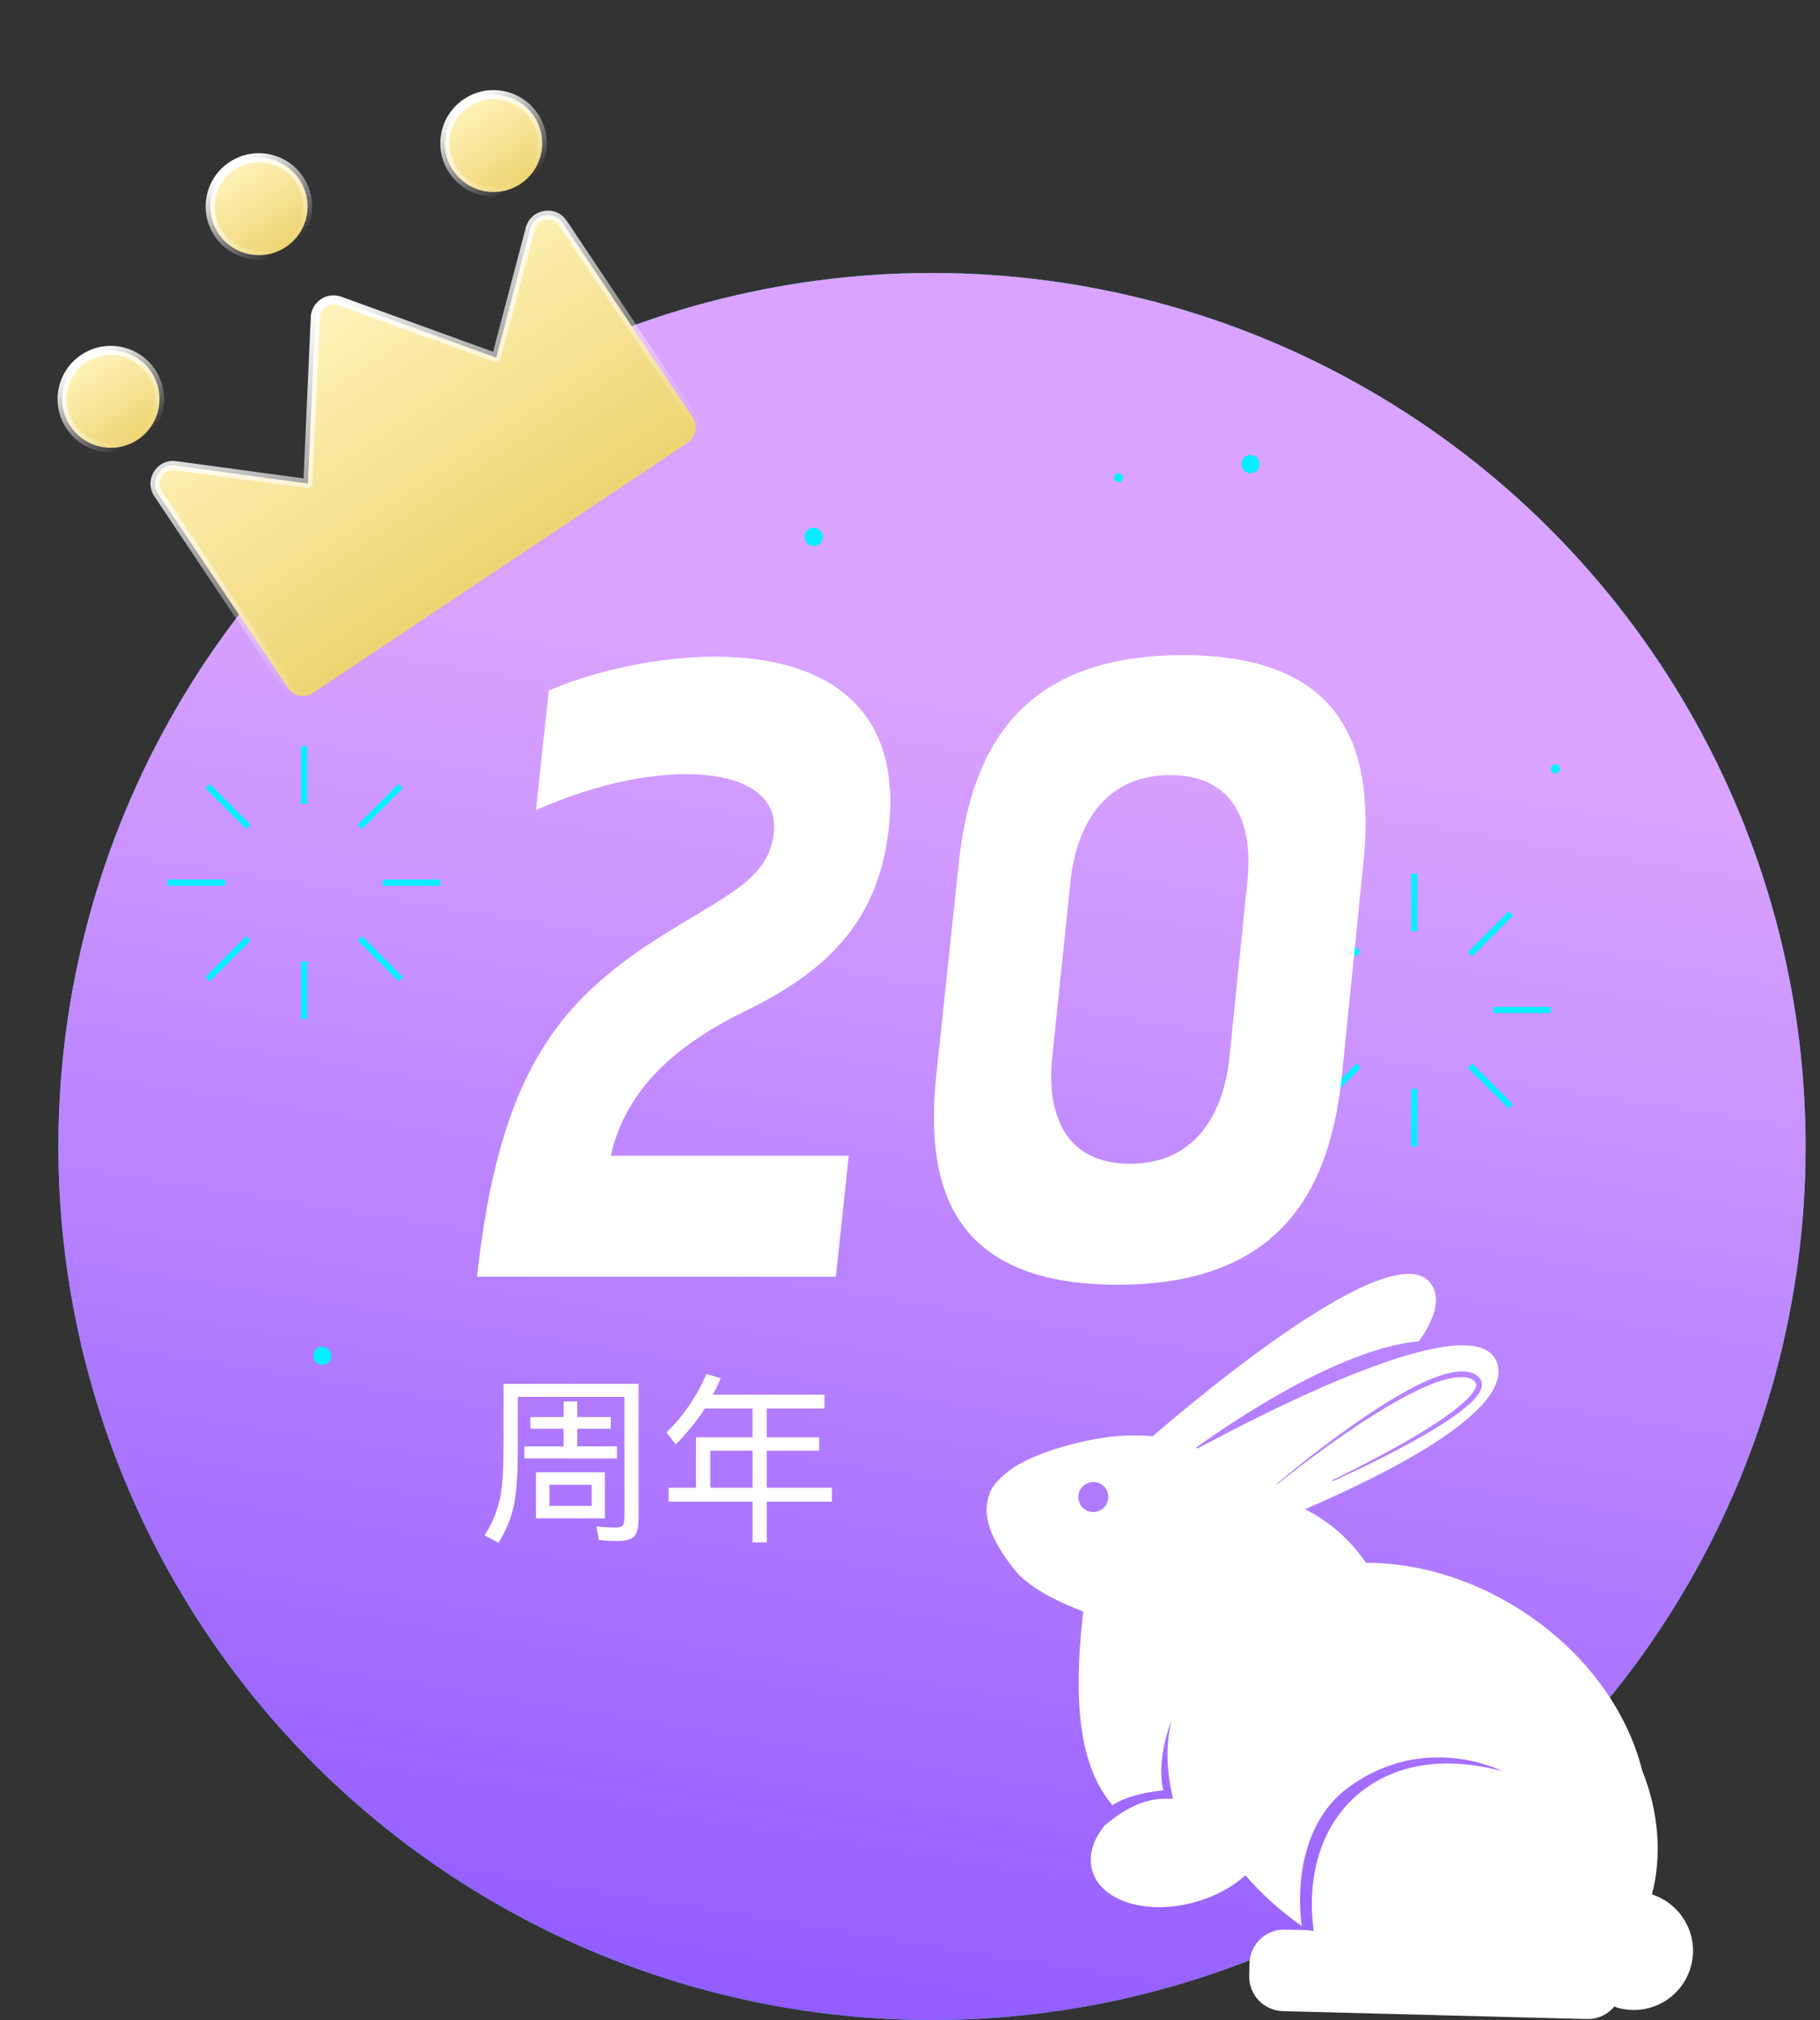 <svg width="100" height="111" viewBox="0 0 100 111" fill="none" xmlns="http://www.w3.org/2000/svg">
<rect x="0" y="0" width="100" height="111" fill="#333333" stroke="none"/>
<circle cx="51.209" cy="63" r="48" fill="url(#paint0_linear_91_6027)"/>
<circle cx="51.209" cy="63" r="48" fill="url(#paint1_linear_91_6027)"/>
<path d="M27.669 76.04H35.089V83.36C35.089 83.72 35.056 83.99 34.989 84.17C34.929 84.357 34.816 84.487 34.649 84.56C34.482 84.64 34.239 84.68 33.919 84.68C33.612 84.68 33.276 84.663 32.909 84.63L32.769 83.88C33.142 83.92 33.499 83.94 33.839 83.94C33.986 83.94 34.089 83.92 34.149 83.88C34.216 83.84 34.259 83.773 34.279 83.68C34.299 83.58 34.309 83.423 34.309 83.21V76.76H28.449V79.59C28.449 80.517 28.422 81.26 28.369 81.82C28.316 82.38 28.216 82.887 28.069 83.34C27.922 83.787 27.699 84.267 27.399 84.78L26.629 84.37C26.929 83.877 27.149 83.42 27.289 83C27.436 82.58 27.536 82.097 27.589 81.55C27.642 80.997 27.669 80.243 27.669 79.29V76.04ZM28.809 80.14V79.48H30.969V78.51H29.139V77.87H30.969V77.01H31.719V77.87H33.559V78.51H31.719V79.48H33.899V80.14H28.809ZM29.449 80.9H33.239V83.44H29.449V80.9ZM30.189 82.75H32.509V81.59H30.189V82.75ZM45.709 81.75V82.52H42.129V84.76H41.349V82.52H36.739V81.75H38.239V78.98H41.349V77.4H38.729C38.282 78.093 37.749 78.75 37.129 79.37L36.619 78.71C37.086 78.263 37.506 77.763 37.879 77.21C38.259 76.65 38.569 76.08 38.809 75.5L39.599 75.73C39.466 76.057 39.322 76.36 39.169 76.64H45.299V77.4H42.129V78.98H45.009V79.72H42.129V81.75H45.709ZM39.029 79.72V81.75H41.349V79.72H39.029Z" fill="white"/>
<path fill-rule="evenodd" clip-rule="evenodd" d="M90.23 97.289C91.142 99.55 91.327 101.988 90.766 104.098C92.415 104.634 93.378 106.376 92.902 108.068C92.424 109.801 90.624 110.815 88.89 110.329C88.842 110.317 88.799 110.297 88.757 110.277C88.74 110.269 88.723 110.261 88.706 110.254C88.345 110.689 87.801 110.965 87.198 110.948L70.481 110.513C69.434 110.479 68.613 109.617 68.638 108.57L68.655 107.875C68.689 106.828 69.552 106.007 70.598 106.032L71.545 106.057L71.863 106.066L72.186 106.116C71.767 103.126 72.6 100.362 74.51 98.687C76.511 96.929 79.368 96.451 82.567 97.339C82.567 97.339 78.333 95.12 74.091 98.218C71.934 99.794 71.152 102.741 71.52 105.832C70.339 105.003 69.309 104.073 68.43 103.051C67.743 103.671 66.813 104.191 65.733 104.5C63.07 105.271 60.507 104.5 60.013 102.792C59.778 101.98 60.055 101.1 60.691 100.313C61.906 99.291 62.953 98.839 64.05 98.839H64.443L64.368 98.462C64.075 97.03 64.075 95.749 64.368 94.551C64.368 94.551 63.493 96.648 63.925 98.388C62.937 98.472 61.83 98.722 61.126 99.199C59.845 97.7 59.267 95.506 59.267 92.466C59.267 91.293 59.351 89.987 59.519 88.554C57.877 87.926 56.453 87.156 55.725 86.234C54.745 85.003 54.209 83.906 54.209 82.96C54.209 82.658 54.259 82.373 54.368 82.105C54.443 81.82 54.645 81.555 54.979 81.217C55.716 80.472 57.014 79.852 58.949 79.349C60.758 78.881 62.198 78.805 63.329 78.922C67.098 75.69 76.847 67.775 78.664 70.598C79.175 71.402 78.815 72.499 77.961 73.705C73.563 74.098 67.458 78.294 65.716 79.551C65.742 79.557 65.762 79.568 65.785 79.58C65.793 79.584 65.8 79.588 65.808 79.592C70.364 77.138 81.084 71.778 82.24 74.852C83.211 77.456 76.385 80.915 71.704 82.934C73.069 83.612 74.208 84.634 75.054 85.874C77.792 85.874 80.757 86.703 83.471 88.42C87.039 90.673 89.4 93.964 90.23 97.289ZM70.154 81.56C70.162 81.569 70.171 81.569 70.179 81.56C71.67 80.371 73.211 79.232 74.803 78.185C75.598 77.666 76.411 77.163 77.248 76.719C78.086 76.284 78.965 75.865 79.87 75.706C80.305 75.631 80.824 75.656 81.051 75.932C81.151 76.049 81.109 76.242 80.984 76.427C80.875 76.611 80.716 76.778 80.548 76.946C79.87 77.582 79.066 78.102 78.262 78.612C76.637 79.6 74.945 80.488 73.228 81.326C73.211 81.334 73.203 81.351 73.211 81.368C73.219 81.385 73.236 81.393 73.253 81.385C74.995 80.589 76.712 79.751 78.37 78.788C79.191 78.303 80.012 77.8 80.749 77.147C80.925 76.987 81.101 76.803 81.243 76.585C81.386 76.393 81.528 76.041 81.31 75.748C81.118 75.489 80.841 75.413 80.582 75.38C80.322 75.338 80.062 75.371 79.819 75.405C78.847 75.606 77.977 76.05 77.139 76.51C76.301 76.979 75.497 77.507 74.71 78.043C73.135 79.131 71.62 80.304 70.154 81.535C70.146 81.535 70.146 81.552 70.154 81.56ZM60.073 83.085C60.528 83.085 60.897 82.717 60.897 82.262C60.897 81.807 60.528 81.438 60.073 81.438C59.618 81.438 59.249 81.807 59.249 82.262C59.249 82.717 59.618 83.085 60.073 83.085Z" fill="white"/>
<circle cx="68.709" cy="25.5" r="0.5" fill="#01F0FF"/>
<circle cx="44.709" cy="29.5" r="0.5" fill="#01F0FF"/>
<circle cx="17.709" cy="74.5" r="0.5" fill="#01F0FF"/>
<circle cx="61.459" cy="26.25" r="0.25" fill="#01F0FF"/>
<circle cx="85.459" cy="42.25" r="0.25" fill="#01F0FF"/>
<path d="M16.878 41H16.539V44.167H16.878V41Z" fill="#01F0FF"/>
<path d="M16.878 52.833H16.539V56H16.878V52.833Z" fill="#01F0FF"/>
<path d="M24.209 48.331H21.042V48.669H24.209V48.331Z" fill="#01F0FF"/>
<path d="M12.376 48.331H9.209V48.669H12.376V48.331Z" fill="#01F0FF"/>
<path d="M21.892 43.077L19.652 45.316L19.892 45.556L22.131 43.316L21.892 43.077Z" fill="#01F0FF"/>
<path d="M13.526 51.443L11.286 53.683L11.526 53.922L13.765 51.683L13.526 51.443Z" fill="#01F0FF"/>
<path d="M19.892 51.443L19.652 51.683L21.892 53.922L22.131 53.683L19.892 51.443Z" fill="#01F0FF"/>
<path d="M11.526 43.077L11.286 43.317L13.526 45.556L13.765 45.317L11.526 43.077Z" fill="#01F0FF"/>
<path d="M77.878 48H77.539V51.167H77.878V48Z" fill="#01F0FF"/>
<path d="M77.878 59.833H77.539V63H77.878V59.833Z" fill="#01F0FF"/>
<path d="M85.209 55.331H82.042V55.669H85.209V55.331Z" fill="#01F0FF"/>
<path d="M73.376 55.331H70.209V55.669H73.376V55.331Z" fill="#01F0FF"/>
<path d="M82.892 50.077L80.652 52.316L80.892 52.556L83.131 50.316L82.892 50.077Z" fill="#01F0FF"/>
<path d="M74.526 58.443L72.286 60.683L72.526 60.922L74.765 58.683L74.526 58.443Z" fill="#01F0FF"/>
<path d="M80.892 58.443L80.652 58.683L82.892 60.922L83.131 60.683L80.892 58.443Z" fill="#01F0FF"/>
<path d="M72.526 50.077L72.286 50.317L74.526 52.556L74.765 52.317L72.526 50.077Z" fill="#01F0FF"/>
<path fill-rule="evenodd" clip-rule="evenodd" d="M74.903 47.507L73.741 59.014C73.15 64.805 70.826 70.597 61.415 70.597C51.966 70.597 50.842 64.805 51.452 59.014L52.671 47.507C53.28 41.753 55.605 36 64.997 36C74.351 36 75.494 41.753 74.903 47.507ZM57.814 58.118L58.824 48.383C59.148 45.449 60.615 42.592 64.292 42.592C67.949 42.592 68.845 45.43 68.54 48.383L67.549 58.118C67.245 61.071 65.758 63.948 62.101 63.948C58.405 63.948 57.509 61.071 57.814 58.118Z" fill="white"/>
<path d="M30.153 37.943L29.448 44.516C36.345 41.449 42.936 42.02 42.517 45.754C42.251 48.383 39.793 49.221 36.078 51.603C30.591 55.127 27.41 59.147 26.21 70.158L45.927 70.158L46.632 63.51L33.563 63.51C34.249 60.423 36.402 57.775 40.936 55.565C45.642 53.279 48.309 50.46 48.842 45.449C50.062 33.79 36.249 35.314 30.153 37.943Z" fill="white"/>
<path fill-rule="evenodd" clip-rule="evenodd" d="M16.916 26.573L17.326 17.435C17.356 16.762 18.032 16.31 18.666 16.54L27.265 19.656L29.132 12.569C29.351 11.736 30.451 11.552 30.93 12.268L38.061 22.937C38.368 23.396 38.244 24.017 37.785 24.324L17.206 38.078C16.747 38.385 16.126 38.262 15.819 37.803L8.688 27.134C8.21 26.418 8.8 25.471 9.654 25.587L16.916 26.573Z" fill="url(#paint2_linear_91_6027)"/>
<path d="M17.326 17.435L17.576 17.447L17.326 17.435ZM16.916 26.573L16.882 26.82C16.952 26.83 17.022 26.809 17.076 26.764C17.13 26.719 17.163 26.654 17.166 26.584L16.916 26.573ZM18.666 16.54L18.751 16.305L18.666 16.54ZM27.265 19.656L27.18 19.891C27.246 19.915 27.319 19.91 27.381 19.877C27.443 19.845 27.489 19.787 27.507 19.719L27.265 19.656ZM29.132 12.569L28.89 12.506L29.132 12.569ZM30.93 12.268L31.138 12.13L30.93 12.268ZM38.061 22.937L37.853 23.076L38.061 22.937ZM15.819 37.803L15.611 37.941L15.819 37.803ZM8.688 27.134L8.896 26.995L8.688 27.134ZM9.654 25.587L9.688 25.34L9.654 25.587ZM17.076 17.424L16.666 26.561L17.166 26.584L17.576 17.447L17.076 17.424ZM18.751 16.305C17.958 16.018 17.114 16.582 17.076 17.424L17.576 17.447C17.599 16.941 18.105 16.603 18.581 16.775L18.751 16.305ZM27.35 19.421L18.751 16.305L18.581 16.775L27.18 19.891L27.35 19.421ZM27.507 19.719L29.374 12.633L28.89 12.506L27.023 19.592L27.507 19.719ZM29.374 12.633C29.538 12.008 30.363 11.87 30.722 12.408L31.138 12.13C30.54 11.234 29.165 11.464 28.89 12.506L29.374 12.633ZM30.722 12.408L37.853 23.076L38.269 22.798L31.138 12.13L30.722 12.408ZM37.853 23.076C38.083 23.421 37.99 23.886 37.646 24.116L37.924 24.532C38.498 24.149 38.652 23.372 38.269 22.798L37.853 23.076ZM37.646 24.116L17.067 37.87L17.345 38.286L37.924 24.532L37.646 24.116ZM17.067 37.87C16.723 38.101 16.257 38.008 16.027 37.664L15.611 37.941C15.995 38.516 16.771 38.67 17.345 38.286L17.067 37.87ZM16.027 37.664L8.896 26.995L8.481 27.273L15.611 37.941L16.027 37.664ZM8.896 26.995C8.537 26.458 8.98 25.748 9.621 25.835L9.688 25.34C8.621 25.195 7.882 26.377 8.481 27.273L8.896 26.995ZM9.621 25.835L16.882 26.82L16.95 26.325L9.688 25.34L9.621 25.835Z" fill="url(#paint3_linear_91_6027)"/>
<circle cx="14.225" cy="11.345" r="2.675" transform="rotate(-33.757 14.225 11.345)" fill="url(#paint4_linear_91_6027)" stroke="url(#paint5_linear_91_6027)" stroke-width="0.5" stroke-linejoin="round"/>
<circle cx="27.118" cy="7.877" r="2.675" transform="rotate(-33.757 27.118 7.877)" fill="url(#paint6_linear_91_6027)" stroke="url(#paint7_linear_91_6027)" stroke-width="0.5" stroke-linejoin="round"/>
<circle cx="6.089" cy="21.931" r="2.675" transform="rotate(-33.757 6.089 21.931)" fill="url(#paint8_linear_91_6027)" stroke="url(#paint9_linear_91_6027)" stroke-width="0.5" stroke-linejoin="round"/>
<defs>
<linearGradient id="paint0_linear_91_6027" x1="51.209" y1="15" x2="51.209" y2="111" gradientUnits="userSpaceOnUse">
<stop stop-color="#00DDC0"/>
<stop offset="1" stop-color="#1AE4FF"/>
</linearGradient>
<linearGradient id="paint1_linear_91_6027" x1="27.144" y1="33.349" x2="13.339" y2="118.094" gradientUnits="userSpaceOnUse">
<stop stop-color="#DAA3FF"/>
<stop offset="1" stop-color="#8651FF"/>
</linearGradient>
<linearGradient id="paint2_linear_91_6027" x1="17.769" y1="16.649" x2="27.495" y2="31.201" gradientUnits="userSpaceOnUse">
<stop stop-color="#FFF4BC"/>
<stop offset="1" stop-color="#EED472"/>
</linearGradient>
<linearGradient id="paint3_linear_91_6027" x1="17.769" y1="16.649" x2="27.495" y2="31.201" gradientUnits="userSpaceOnUse">
<stop stop-color="white"/>
<stop offset="1" stop-color="white" stop-opacity="0"/>
</linearGradient>
<linearGradient id="paint4_linear_91_6027" x1="14.225" y1="8.669" x2="14.225" y2="14.02" gradientUnits="userSpaceOnUse">
<stop stop-color="#FFF4BC"/>
<stop offset="1" stop-color="#EED472"/>
</linearGradient>
<linearGradient id="paint5_linear_91_6027" x1="14.225" y1="8.669" x2="14.225" y2="14.02" gradientUnits="userSpaceOnUse">
<stop stop-color="white"/>
<stop offset="1" stop-color="white" stop-opacity="0"/>
</linearGradient>
<linearGradient id="paint6_linear_91_6027" x1="27.118" y1="5.201" x2="27.118" y2="10.552" gradientUnits="userSpaceOnUse">
<stop stop-color="#FFF4BC"/>
<stop offset="1" stop-color="#EED472"/>
</linearGradient>
<linearGradient id="paint7_linear_91_6027" x1="27.118" y1="5.201" x2="27.118" y2="10.552" gradientUnits="userSpaceOnUse">
<stop stop-color="white"/>
<stop offset="1" stop-color="white" stop-opacity="0"/>
</linearGradient>
<linearGradient id="paint8_linear_91_6027" x1="6.089" y1="19.256" x2="6.089" y2="24.606" gradientUnits="userSpaceOnUse">
<stop stop-color="#FFF4BC"/>
<stop offset="1" stop-color="#EED472"/>
</linearGradient>
<linearGradient id="paint9_linear_91_6027" x1="6.089" y1="19.256" x2="6.089" y2="24.606" gradientUnits="userSpaceOnUse">
<stop stop-color="white"/>
<stop offset="1" stop-color="white" stop-opacity="0"/>
</linearGradient>
</defs>
</svg>
